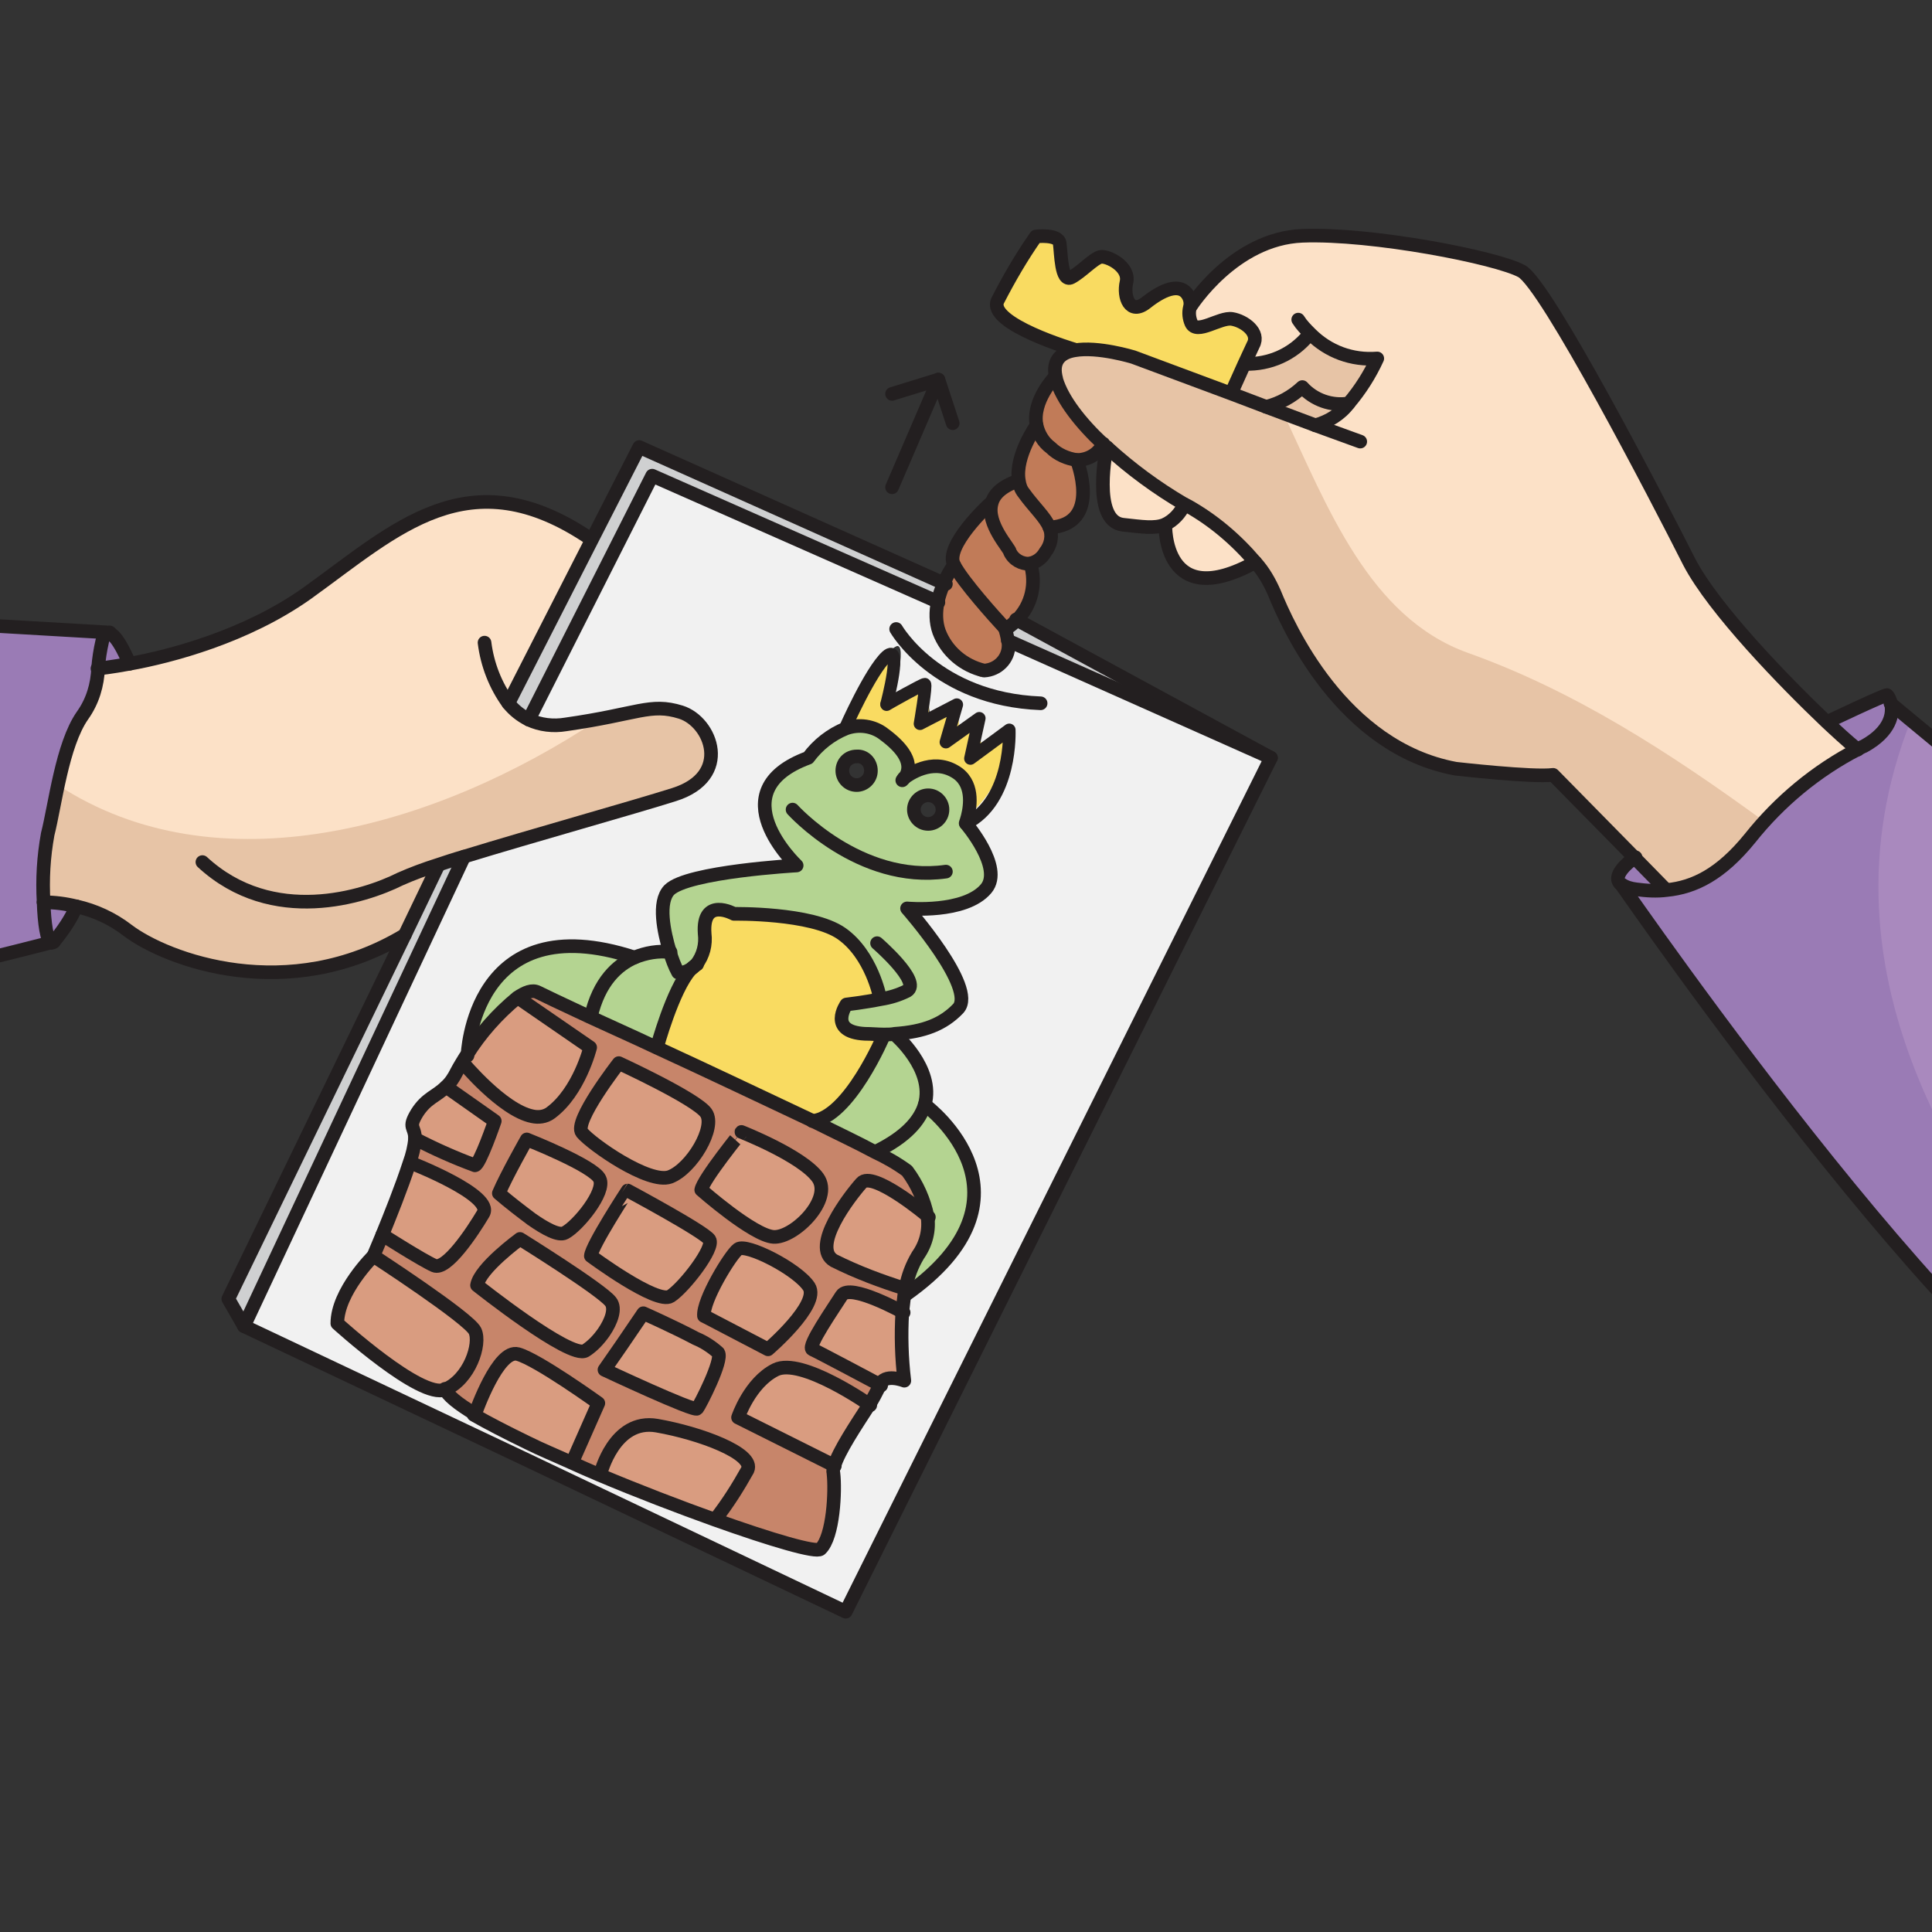 <?xml version="1.0" encoding="utf-8"?>
<!-- Generator: Adobe Illustrator 24.1.2, SVG Export Plug-In . SVG Version: 6.00 Build 0)  -->
<svg version="1.1" id="Layer_1" xmlns="http://www.w3.org/2000/svg" xmlns:xlink="http://www.w3.org/1999/xlink" x="0px" y="0px"
	 viewBox="0 0 283.5 283.5" style="enable-background:new 0 0 283.5 283.5;" xml:space="preserve">
<rect x="0" y="0" width="283.5" height="283.5" fill="#333333" stroke="none"/>
<style type="text/css">
	.st0{fill:#9A7BB5;}
	.st1{fill:#FCE1C7;}
	.st2{fill:#A989BE;}
	.st3{fill:#D99C80;}
	.st4{fill:#C7856A;}
	.st5{fill:#F9DB61;}
	.st6{fill:#C17B58;}
	.st7{fill:#B4D491;}
	.st8{fill:#CFD0D1;}
	.st9{fill:#F1F1F1;}
	.st10{fill:#E7C4A6;}
	.st11{fill:none;stroke:#231F20;stroke-width:2;stroke-linecap:round;stroke-linejoin:round;}
	.st12{fill:none;stroke:#231F20;stroke-width:1.844;stroke-linecap:round;stroke-linejoin:round;}
</style>
<g>
	<g>
		<path class="st0" d="M15.9,92.9c1.3,0,3.1,4.5,3.1,4.5c-2.7,0.5-4.5,0.7-4.7,0.7c0.1-1.3,0.3-2.6,0.6-3.9
			C15.2,93.2,15.5,92.9,15.9,92.9z"/>
		<path class="st0" d="M7.9,138.2c0,0-0.1,0-0.4,0.1c-0.6-0.2-1-2.8-1.1-5.9c1.6,0,3.2,0.2,4.8,0.6C10.4,134.9,9.3,136.6,7.9,138.2z
			"/>
		<path class="st1" d="M6.4,132.4c-0.2-3.3,0-6.7,0.6-10c1.1-4.3,2.1-13,5.1-17.4c1.4-2,2.2-4.5,2.3-7c0.2,0,1.9-0.2,4.7-0.7
			c6.1-1.1,17.1-4,26-10.3c13.1-9.4,23.8-20.2,41.7-8l0.1,0.1l-12.3,24.1c0.8,1,1.8,1.8,3,2.4c1.7,0.8,3.6,1,5.4,0.7
			c10.6-1.5,12.4-3.2,16.9-1.8c4.5,1.4,7.6,9.4-1,12.1c-6,1.9-20.7,6-30.8,9.1c-1.4,0.4-2.6,0.8-3.8,1.2l-5,10.2
			c-17,10.3-34.8,3.7-40.7-0.7c-2.2-1.7-4.8-2.9-7.5-3.5C9.6,132.6,8,132.4,6.4,132.4L6.4,132.4z"/>
		<path class="st2" d="M12.1,105c-3,4.3-4,13.1-5.1,17.4c-0.6,3.3-0.8,6.6-0.6,10h0c0.1,3.1,0.5,5.7,1.1,5.9
			C2,139.7-63.6,156.4-70,155.2V87h0.6c1.2,1,80.1,5.5,85.2,5.8v0.1c-0.4,0-0.7,0.3-0.9,1.2c-0.3,1.3-0.5,2.6-0.6,3.9
			C14.3,100.6,13.5,103,12.1,105z"/>
		<path class="st0" d="M239.9,125.9l4.6,4.7c-1.5,0.1-3,0.1-4.5-0.1c-0.7,0-1.4-0.3-2.1-0.7l0,0
			C236.4,128.6,239.2,126.4,239.9,125.9z"/>
		<path class="st0" d="M276.7,101.9c0.3,0.4,0.6,0.8,0.6,1.3c0.3,1.5,0,4-4,6.2c-0.3,0.1-0.5,0.3-0.8,0.4c-1.6-1.3-3.1-2.6-4.6-4.1
			l0.1-0.1C268,105.8,276.5,101.8,276.7,101.9z"/>
		<path class="st3" d="M113.8,201c3.8-1.9,13.9,5.2,13.9,5.2c-1.8,2.8-4.5,6.8-5.1,9l-14.2-7.1C108.3,208.1,110,203,113.8,201z"/>
		<path class="st3" d="M132.9,202.6c0,0-3-1.2-3.6,0.7c0,0-9.2-5-10.1-5.3c-0.9-0.4,3.1-5.9,4.3-7.9s9.1,2.5,9.1,2.5
			C132.4,195.9,132.5,199.3,132.9,202.6z"/>
		<path class="st3" d="M136.3,178.6c0.3,2-0.2,4-1.4,5.7c-0.9,1.5-1.5,3.1-1.8,4.8l-0.2,0c-3.6-1.1-7.1-2.5-10.4-4.1
			c-3.5-2,2.3-9.5,4-11.4C128,171.7,135.8,178.2,136.3,178.6z"/>
		<path class="st3" d="M120,172.8c2.3,3.2-3.6,9-6.5,8.7s-10.6-6.9-10.6-6.9c0.3-1.6,6-8.5,6-8.5S117.7,169.6,120,172.8z"/>
		<path class="st3" d="M118.7,188.8c1.7,2.6-6,9.2-6,9.2l-8.9-4.7l-0.4-0.2c-0.2-2.3,3.9-9,5-9.8S117,186.2,118.7,188.8z"/>
		<path class="st3" d="M105.5,198.4c0.6,1.1-2.7,7.8-3.1,8.2c-0.4,0.5-13.6-5.7-13.6-5.7l2.5-3.6l3.3-4.7c0,0,4.5,2,7.7,3.7
			C103.4,196.8,104.5,197.5,105.5,198.4z"/>
		<path class="st3" d="M96.4,209.2c6.3,1.1,14.4,4.1,13.3,6.5c-1.4,2.5-2.9,4.9-4.7,7.2c-5.3-1.9-11.3-4.2-17-6.6
			C88.1,216.3,90.1,208.1,96.4,209.2z"/>
		<path class="st3" d="M87.8,206l-3.8,8.6c-2.2-1-4.4-1.9-6.4-2.9c-3.1-1.5-5.8-2.9-7.9-4.1v0c0.2-0.4,3.4-9.6,6.3-8.8
			C78.9,199.5,87.8,206,87.8,206z"/>
		<path class="st3" d="M104.1,181.8c0.9,1.1-3.6,6.9-5.7,8.3c-2.1,1.3-11.7-5.9-11.7-5.9c0.2-1.4,5.4-9.6,5.4-9.6
			S103.2,180.7,104.1,181.8z"/>
		<path class="st3" d="M103.7,163.2c1.5,2.2-2.2,8.3-5.3,9.4c-3.2,1.2-11.6-4.8-12.9-6.5s5.4-10.2,5.4-10.2S102.2,161.1,103.7,163.2
			z"/>
		<path class="st3" d="M76,146.4l10.6,7.3c0,0-1.6,6.4-5.8,9.6c-0.8,0.6-1.8,0.7-2.7,0.5c-4.4-0.9-10.2-7.9-10.2-7.9
			c0.2-0.3,0.4-0.7,0.7-1.1C70.6,151.7,73.1,148.8,76,146.4z"/>
		<path class="st3" d="M65.5,159.5l7.1,5c0,0-2.2,6.4-2.9,6.5c-3-1.1-5.9-2.4-8.8-3.9c0-1.9-1.1-1.5,0.3-3.8
			C62.7,161.1,64,160.9,65.5,159.5z"/>
		<path class="st3" d="M88.1,173c0.9,1.9-3.2,6.9-5.1,7.9c-0.9,0.5-2.9-0.7-4.9-2c-1.7-1.2-3.3-2.4-4.8-3.8c1.1-2.6,4.1-7.9,4.1-7.9
			S87.2,171.1,88.1,173z"/>
		<path class="st3" d="M89.5,191c0.8,1.1,0.1,2.9-1,4.5c-0.7,1.1-1.6,2-2.7,2.7c-2.1,1.4-15.9-9.6-15.9-9.6c0.4-2.6,6.3-6.8,6.3-6.8
			S88.2,189.2,89.5,191z"/>
		<path class="st3" d="M60.2,170.6c0,0,12.4,4.8,10.7,7.5c-1.6,2.7-5.4,8.4-7.2,7.6s-7.6-4.5-7.6-4.5
			C57.3,178.5,58.9,174.3,60.2,170.6z"/>
		<path class="st3" d="M69.8,195.3c0.9,1.8-0.8,7.1-4.4,8.6c-3.6,1.5-15.8-9.7-15.8-9.7c0-4.7,5.3-9.9,5.3-9.9
			S68.8,193.4,69.8,195.3z"/>
		<path class="st4" d="M103.8,193.3l8.9,4.7l1.1,3c-3.8,1.9-5.5,7-5.5,7l14.2,7.1c-0.1,0.3-0.2,0.6-0.1,1c0.3,2.5,0,9.3-1.9,11.1
			c-0.6,0.6-7.1-1.3-15.5-4.3c1.7-2.3,3.3-4.6,4.7-7.2c1.1-2.4-7-5.4-13.3-6.5c-6.3-1.1-8.3,7.1-8.3,7.1c-1.4-0.6-2.8-1.2-4.1-1.8
			l3.8-8.6c0,0-8.9-6.4-11.8-7.2c-2.9-0.8-6.1,8.4-6.3,8.8c-2.5-1.5-4.1-2.8-4.4-3.7c3.6-1.5,5.3-6.7,4.4-8.6
			c-0.9-1.8-14.9-11-14.9-11s0.5-1.2,1.3-3.1c0,0,5.7,3.7,7.6,4.5s5.6-4.9,7.2-7.6s-10.7-7.5-10.7-7.5c0.4-1.1,0.7-2.3,0.8-3.5
			c2.8,1.4,5.8,2.7,8.8,3.9c0.7,0,2.9-6.5,2.9-6.5l-7.1-5c0.7-0.6,1.2-1.4,1.6-2.2c0.2-0.4,0.5-0.9,0.8-1.4c0,0,5.8,7,10.2,7.9
			l-0.9,3.4c0,0-3,5.3-4.1,7.9c1.5,1.3,3.2,2.6,4.8,3.8l-1.8,3c0,0-5.9,4.3-6.3,6.8c0,0,13.7,10.9,15.9,9.6c1.1-0.7,2-1.7,2.7-2.7
			l2.6,1.8l-2.5,3.6c0,0,13.2,6.2,13.6,5.7c0.4-0.5,3.8-7.1,3.1-8.2c-1-0.9-2.1-1.6-3.3-2.1L103.8,193.3z"/>
		<path class="st4" d="M98.4,172.7c3.2-1.2,6.8-7.3,5.3-9.4S90.8,156,90.8,156s-6.7,8.6-5.4,10.2C86.8,167.9,95.2,173.8,98.4,172.7z
			 M98.4,190.1c2.1-1.3,6.5-7.1,5.7-8.3s-12-7.2-12-7.2s-5.2,8.2-5.4,9.6C86.7,184.3,96.4,191.5,98.4,190.1z M113.5,181.5
			c3,0.2,8.8-5.5,6.5-8.7c-2.3-3.2-11.2-6.7-11.2-6.7s-5.7,6.9-6,8.5C102.9,174.6,110.5,181.3,113.5,181.5L113.5,181.5z
			 M132.6,192.6c0,0-7.9-4.4-9.1-2.5c-1.2,1.9-5.1,7.5-4.3,7.9c0.9,0.4,10.1,5.3,10.1,5.3c-0.5,1-1,2-1.6,2.9c0,0-10.1-7.1-13.9-5.2
			l-1.1-3c0,0,7.7-6.6,6-9.2c-1.7-2.6-9.2-6.4-10.4-5.5s-5.2,7.5-5,9.8l0.4,0.2l-1.6,3c-3.2-1.7-7.7-3.7-7.7-3.7l-3.3,4.7l-2.6-1.8
			c1.1-1.6,1.8-3.5,1-4.5c-1.4-1.8-13.3-9.1-13.3-9.1l1.8-3c2,1.4,4,2.5,4.9,2c1.9-1,6-6,5.1-7.9c-0.9-1.9-10.8-5.8-10.8-5.8
			l0.9-3.4c0.9,0.2,1.9,0.1,2.7-0.5c4.2-3.1,5.8-9.6,5.8-9.6L76,146.4c1.2-0.8,2.2-1.2,3-0.8c0.6,0.3,3.5,1.7,7.6,3.6
			c2.8,1.3,6.2,2.8,9.8,4.5c7.4,3.4,15.8,7.4,22.8,10.7c3.6,1.8,6.8,3.3,9.2,4.6c1.7,0.8,3.3,1.7,4.8,2.8c1.5,2,2.5,4.3,3,6.7
			c-0.4-0.4-8.2-6.9-9.9-5c-1.7,1.9-7.5,9.4-4,11.4c3.4,1.7,6.9,3,10.4,4.1l0.2,0c-0.1,0.3-0.1,0.6-0.2,1
			C132.7,190.9,132.6,191.8,132.6,192.6L132.6,192.6z"/>
		<path class="st5" d="M166.3,52.4c0,0-5.2-1.6-8.6-1l0-0.1c0,0-12.9-3.8-11.3-7.2c1.7-3.3,3.5-6.4,5.6-9.4c0,0,3.3-0.4,3.5,1
			c0.2,1.4,0.2,5.8,1.7,5s3.3-2.8,4.3-3s4.3,1.4,3.8,3.7c-0.5,2.2,0.5,4.9,2.9,3c2.4-1.9,4.7-2.8,5.9-1.4c0.5,0.6,0.7,1.4,0.5,2.1
			c-0.2,0.8-0.1,1.6,0.2,2.3c0.8,1.8,4.2-0.9,6-0.6c1.8,0.3,4.1,2,3.1,3.8l-1.3,2.8l-1.8,4l-0.2,0.4L166.3,52.4z"/>
		<path class="st6" d="M155.1,55.7c0.9,3,3.6,6.4,6.8,9.4c-0.7,1.5-2.3,2.4-3.9,2.4c-1.4-0.2-2.7-0.8-3.8-1.8c-1-0.8-1.8-2-2.1-3.3
			c-0.7-3.6,2.7-7.1,2.7-7.1l0.1,0C155,55.4,155,55.6,155.1,55.7z"/>
		<path class="st6" d="M158,67.5c0,0,3.8,9.5-4,9.9c-0.6-1.6-2.3-3-3.8-5.1c-0.4-0.5-0.6-1.2-0.7-1.8c-0.6-3.5,2.6-8.1,2.6-8.1
			c0.3,1.3,1,2.5,2.1,3.3C155.2,66.6,156.6,67.3,158,67.5z"/>
		<path class="st6" d="M150.2,72.2c1.5,2.1,3.2,3.6,3.8,5.1c0.5,1.2,0.2,2.6-0.6,3.6c-0.5,0.9-1.3,1.5-2.3,1.7
			c-1.2,0.1-2.4-0.6-2.9-1.7c0-0.5-3.5-4.1-2.7-7.1c0.3-1.3,1.4-2.5,4-3.4h0C149.6,71.1,149.8,71.7,150.2,72.2z"/>
		<path class="st6" d="M149.1,90.9c-0.5,0.5-1,1-1.6,1.3c0,0-0.1-0.1-0.3-0.3c-1.2-1.3-6-6.6-7.3-9.1c-1.4-2.7,5-8.8,5.4-9.1l0.1,0
			c-0.8,3.1,2.7,6.6,2.7,7.1c0.5,1.1,1.6,1.8,2.9,1.7C152,85.5,151.3,88.8,149.1,90.9z"/>
		<path class="st6" d="M147.3,92c0.3,0.6,0.5,1.3,0.5,2c0.5,4.3-3.8,5.5-3.8,5.5c-2.9-1.4-5.1-3.8-6.2-6.7c-0.5-1.4-0.5-3-0.2-4.4
			c0.2-0.9,0.5-1.9,0.9-2.7c0.4-0.9,0.9-1.8,1.5-2.7C141.2,85.4,146.1,90.7,147.3,92z"/>
		<path class="st7" d="M132.9,190c0-0.3,0.1-0.6,0.2-1c0.3-1.7,0.9-3.4,1.8-4.8c1.2-1.7,1.7-3.7,1.4-5.7c-0.5-2.4-1.5-4.7-3-6.7
			c-1.5-1.1-3.1-2.1-4.8-2.8c4.5-2.1,6.6-4.5,7.2-6.9C136.4,162.7,153.3,175.6,132.9,190z"/>
		<path class="st8" d="M147.6,92.3c0.6-0.4,1.1-0.8,1.6-1.3l37.4,20.3L147.9,94l-0.1,0c-0.1-0.7-0.3-1.4-0.5-2
			C147.5,92.2,147.6,92.3,147.6,92.3z"/>
		<path class="st8" d="M95.7,69.8l-18.1,35.8v0c-1.1-0.6-2.2-1.4-3-2.4l12.3-24.1l6.9-13.4l44.7,19.9c-0.4,0.9-0.7,1.8-0.9,2.7
			L95.7,69.8z"/>
		<path class="st8" d="M59.4,137.2l5-10.2c1.2-0.4,2.4-0.8,3.8-1.2l-32.3,68.8l-2.3-4L59.4,137.2z"/>
		<path class="st7" d="M93.1,140.5c-2.5,1.1-5.2,3.5-6.4,8.7c-4.1-1.9-7-3.2-7.6-3.6c-0.8-0.4-1.8,0-3,0.8c-2.9,2.4-5.4,5.2-7.4,8.4
			C68.6,154.9,69.3,132.7,93.1,140.5z"/>
		<path class="st9" d="M77.6,105.6l18.1-35.8l41.9,18.5c-0.3,1.5-0.3,3,0.2,4.4c1.2,2.9,3.4,5.4,6.2,6.7l-1.4,3.1l-6,3
			c0,0,1.2-6,0.8-6.1c-0.4-0.1-6,2.9-6.3,3.1c0.1-0.5,2.6-9.5,0-7.4c-2.7,2.2-6.8,11.7-6.8,11.7c-2.2,0.9-4.1,2.4-5.5,4.3
			c-13.3,4.9-1.7,15.8-1.7,15.8s-16,0.9-18.7,3.6c-1.7,1.8-0.8,6.1,0.1,9.1c-1.8-0.2-3.6,0.1-5.3,0.8c-23.8-7.8-24.5,14.4-24.5,14.4
			c-0.2,0.4-0.5,0.7-0.7,1.1c-0.3,0.5-0.6,1-0.8,1.4c-0.4,0.8-1,1.6-1.6,2.2c-1.4,1.4-2.8,1.6-4.2,3.8c-1.4,2.2-0.3,1.8-0.3,3.8
			c-0.1,1.2-0.3,2.4-0.8,3.5c-1.2,3.7-2.9,7.9-4,10.6c-0.8,1.9-1.3,3.1-1.3,3.1s-5.3,5.2-5.3,9.9c0,0,12.3,11.2,15.8,9.7
			c0.3,0.9,1.9,2.2,4.4,3.7v0c2.1,1.2,4.8,2.7,7.9,4.1l-1.1,2.3l-40.7-19.4l32.3-68.8c10.1-3.2,24.7-7.3,30.8-9.1
			c8.6-2.7,5.5-10.7,1-12.1c-4.5-1.4-6.3,0.4-16.9,1.8C81.2,106.6,79.3,106.4,77.6,105.6L77.6,105.6z"/>
		<path class="st9" d="M124.1,236.5l-47.5-22.6l1.1-2.3c2,1,4.1,1.9,6.4,2.9c1.3,0.6,2.7,1.2,4.1,1.8c5.7,2.4,11.7,4.7,17,6.6
			c8.3,3,14.8,4.9,15.5,4.3c1.9-1.8,2.2-8.6,1.9-11.1c0-0.3,0-0.7,0.1-1c0.6-2.2,3.3-6.1,5.1-9c0.6-0.9,1.2-1.9,1.6-2.9
			c0.6-2,3.6-0.7,3.6-0.7c-0.4-3.3-0.5-6.6-0.3-10c0.1-0.9,0.2-1.7,0.3-2.6c20.4-14.4,3.5-27.4,2.8-27.9c1.5-5.4-4.4-10.3-4.4-10.3
			c4.3-0.3,7.1-1.4,9.3-3.7c2.8-3-7.5-14.7-7.5-14.7s7.5-0.4,11.6-2.9s-3-9.6-3-9.6c0.1-0.3,0.2-0.6,0.3-1
			c7.7-3.5,9.2-13.5,9.2-13.5l-6.4,4.4l1.5-6.2l-5.5,3.6l1.8-5.8l1.4-3.1c0,0,4.4-1.2,3.8-5.5l0.1,0l38.6,17.2L124.1,236.5z"/>
		<path class="st5" d="M130.6,104.3c0.3-0.2,5.5-2.9,5.9-2.8c0.4,0.1-0.7,5.5-0.7,5.5l5.6-2.7l-1.7,5.2l5.2-3.3l-1.4,5.6l6-4
			c0,0-1.4,9-8.6,12.2c0.4-1.5,0.9-4.5-1.8-6c-3.2-1.8-6.3,0.4-7,0.9c0.5-0.5,2.1-2.6-2.5-6c-1.5-1.2-3.5-1.5-5.3-0.8
			c0,0,3.8-8.5,6.4-10.5C133,95.7,130.7,103.9,130.6,104.3z"/>
		<path class="st5" d="M129.7,151.9c0,0-5.1,12.1-10.5,12.6c-7-3.3-15.4-7.3-22.8-10.7c0,0,2.3-8.5,4.9-11.4c0.4-0.2,0.7-0.5,1-0.8
			c1-1.3,1.4-2.9,1.2-4.5c-0.4-5.5,4.3-2.9,4.3-2.9s11.4-0.2,15.8,2.9c4.4,3.1,5.6,9.3,5.6,9.3l0.1,0.4c-2.5,0.5-5.1,0.8-5.1,0.8
			s-2.8,4,2.7,4.3C127.9,151.9,128.8,151.9,129.7,151.9z"/>
		<path class="st7" d="M93.1,140.5c1.7-0.7,3.5-1,5.3-0.8c0.3,1,0.7,2.1,1.2,3c0.6,0.1,1.2-0.1,1.7-0.4c-2.6,2.9-4.9,11.4-4.9,11.4
			c-3.6-1.7-7-3.2-9.8-4.5C87.8,144,90.6,141.6,93.1,140.5z"/>
		<path class="st7" d="M131.3,151.8c0,0,5.9,5,4.4,10.3c-0.7,2.3-2.7,4.7-7.2,6.9c-2.4-1.2-5.6-2.8-9.2-4.6
			c5.3-0.5,10.5-12.6,10.5-12.6C130.3,151.9,130.8,151.9,131.3,151.8z"/>
		<path class="st7" d="M138.3,118.8c0-1.2-1-2.1-2.1-2.1c-1.2,0-2.1,1-2.1,2.1c0,1.2,1,2.1,2.1,2.1C137.4,121,138.3,120,138.3,118.8
			C138.3,118.8,138.3,118.8,138.3,118.8z M132.6,114.4c0.7-0.6,4.1-3,7.5-1c2.8,1.7,2.4,5,1.9,6.6c-0.1,0.3-0.2,0.6-0.3,1
			c0,0,7,7.2,3,9.6s-11.6,2.9-11.6,2.9s10.4,11.7,7.5,14.7c-2.2,2.3-5,3.4-9.3,3.7c-0.5,0-1,0-1.6,0.1c-0.9,0-1.8,0-2.8-0.1
			c-5.5-0.3-2.7-4.3-2.7-4.3s2.6-0.3,5.1-0.8l-0.1-0.4c0,0-1.2-6.2-5.6-9.3c-4.4-3.1-15.8-2.9-15.8-2.9s-4.6-2.5-4.3,2.9
			c0.2,1.6-0.2,3.2-1.2,4.5c-0.4,0.2-0.7,0.5-1,0.8c-0.5,0.3-1.1,0.5-1.7,0.4c-0.5-0.9-1-2-1.2-3c-1-3-1.8-7.3-0.1-9.1
			c2.7-2.7,18.7-3.6,18.7-3.6s-11.6-10.9,1.7-15.8c1.4-1.9,3.4-3.4,5.5-4.3c1.9-0.7,4.1-0.4,5.7,0.9
			C134.9,111.5,133.1,113.8,132.6,114.4L132.6,114.4z M127.9,113.1c0-1.2-1-2.1-2.1-2.1c-1.2,0-2.1,1-2.1,2.1c0,1.2,0.9,2.1,2.1,2.1
			C126.9,115.2,127.8,114.2,127.9,113.1L127.9,113.1z"/>
		<path class="st1" d="M191.1,56.8c1.7,1.9,4.3,2.8,6.8,2.4c-1.2,1.6-3,2.7-4.9,3.2l-7.2-2.7C187.8,59.2,189.7,58.2,191.1,56.8z"/>
		<path class="st1" d="M192.3,49c2.6,2.6,6.1,3.9,9.8,3.6c-1.1,2.4-2.5,4.6-4.2,6.6c-2.5,0.4-5.1-0.5-6.8-2.4
			c-1.5,1.4-3.3,2.4-5.3,2.9l-5-1.9l0.2-0.4l1.8-4c3.6,0.1,7-1.4,9.3-4.2L192.3,49z"/>
		<path class="st1" d="M174.4,74.3c3.7,2.1,7,4.9,9.8,8.2C170.5,90,171,77,171,77c1.3-0.6,2.3-1.7,2.9-3
			C174,74.1,174.3,74.2,174.4,74.3z"/>
		<path class="st1" d="M173.8,74c-0.6,1.3-1.6,2.4-2.9,3c-1.5,0.6-3.3,0.4-6.1,0c-4.8-0.6-2.4-11.4-2.4-11.4
			C165.9,68.8,169.8,71.6,173.8,74z"/>
		<path class="st1" d="M192.3,49l-0.3,0.2c-2.3,2.8-5.7,4.3-9.3,4.2l1.3-2.8c0.9-1.8-1.3-3.5-3.1-3.8c-1.8-0.3-5.2,2.4-6,0.6
			c-0.3-0.7-0.3-1.5-0.2-2.3c0,0,6.3-10,16.4-10.4c10.2-0.4,28.6,3.2,32.2,5.2c3.6,2,19.7,33,24.6,42.7c3.6,6.9,14,17.6,20.1,23.4
			c1.5,1.4,3,2.8,4.6,4.1c-6.2,3.2-11.6,7.6-15.9,13.1c-4.3,5.3-8.2,7.2-12.2,7.6l-4.6-4.7L228,113.7c-2.9,0.4-14.3-0.9-14.3-0.9
			C196.9,109.7,189,92,187,87c-0.7-1.6-1.7-3.1-2.8-4.5c-2.7-3.3-6-6.1-9.8-8.2c-0.2-0.1-0.4-0.2-0.6-0.3c-4.1-2.4-7.9-5.2-11.4-8.4
			c-0.2-0.2-0.4-0.3-0.6-0.5c-3.2-3-6-6.4-6.8-9.4c0-0.2-0.1-0.3-0.1-0.5c-0.5-2.4,0.8-3.5,2.8-3.8c3.4-0.6,8.6,1,8.6,1l14.5,5.4
			l5,1.9l7.2,2.7c1.9-0.5,3.6-1.6,4.9-3.2c1.7-2,3.1-4.2,4.2-6.6C198.5,52.9,194.9,51.5,192.3,49z"/>
		<path class="st2" d="M277.4,103.2l36.6,30.3V213c-21.2-3.5-75.2-82-76-83.2c0.6,0.4,1.3,0.6,2.1,0.7c1.5,0.2,3,0.3,4.5,0.1
			c4-0.4,7.9-2.3,12.2-7.6c4.3-5.4,9.7-9.9,15.9-13.1c0.2-0.1,0.5-0.3,0.8-0.4C277.3,107.2,277.7,104.7,277.4,103.2L277.4,103.2z"/>
	</g>
	<path class="st0" d="M15.8,92.9c1.3,0,3.1,4.5,3.1,4.5c-2.7,0.5-4.5,0.7-4.7,0.7c0.1-1.3,0.3-2.6,0.6-3.9
		C15.2,93.2,15.5,92.9,15.8,92.9z"/>
	<path class="st0" d="M7.9,138.2c0,0-0.1,0-0.4,0.1c-0.6-0.2-1-2.8-1.1-5.9c1.6,0,3.2,0.2,4.8,0.6C10.3,134.9,9.2,136.6,7.9,138.2z"
		/>
	<path class="st10" d="M99.9,104.5c-3.7-1.1-5.6-0.2-12.1,1.1c-24.1,16-55.9,24.9-79.3,9.6c-0.6,2.8-1.1,5.4-1.5,7.3
		c-0.6,3.3-0.8,6.6-0.6,10h0c1.6,0,3.2,0.2,4.8,0.6c2.7,0.6,5.3,1.8,7.5,3.5c5.8,4.4,23.6,11,40.7,0.7l5-10.2
		c1.2-0.4,2.4-0.8,3.8-1.2c10.1-3.2,24.7-7.3,30.8-9.1C107.5,113.9,104.4,105.9,99.9,104.5z"/>
	<path class="st0" d="M-2.9,91.7C-9.8,121-41.3,136.8-70,141.9v13.3c6.4,1.2,71.9-15.5,77.5-16.9c-0.6-0.2-1-2.8-1.1-5.9h0
		c-0.2-3.3,0-6.7,0.6-10c1.1-4.3,2.1-13,5.1-17.4c1.4-2,2.2-4.5,2.3-7c0.1-1.3,0.3-2.6,0.6-3.9c0.2-0.9,0.6-1.2,0.9-1.2v-0.1
		C14.4,92.7,7,92.3-2.9,91.7z"/>
	<path class="st0" d="M239.8,125.9l4.6,4.7c-1.5,0.1-3,0.1-4.5-0.1c-0.7,0-1.4-0.3-2.1-0.7l0,0C236.4,128.6,239.1,126.4,239.8,125.9
		z"/>
	<path class="st0" d="M276.7,101.9c0.3,0.4,0.6,0.8,0.6,1.3c0.3,1.5,0,4-4,6.2c-0.3,0.1-0.5,0.3-0.8,0.4c-1.6-1.3-3.1-2.6-4.6-4.1
		l0.1-0.1C268,105.8,276.4,101.8,276.7,101.9z"/>
	<path class="st3" d="M113.8,201c3.8-1.9,13.9,5.2,13.9,5.2c-1.8,2.8-4.5,6.8-5.1,9l-14.2-7.1C108.3,208.1,110,203,113.8,201z"/>
	<path class="st3" d="M132.8,202.6c0,0-3-1.2-3.6,0.7c0,0-9.2-5-10.1-5.3c-0.9-0.4,3.1-5.9,4.3-7.9s9.1,2.5,9.1,2.5
		C132.3,195.9,132.4,199.3,132.8,202.6z"/>
	<path class="st3" d="M136.2,178.6c0.3,2-0.2,4-1.4,5.7c-0.9,1.5-1.5,3.1-1.8,4.8l-0.2,0c-3.6-1.1-7.1-2.5-10.4-4.1
		c-3.5-2,2.3-9.5,4-11.4C128,171.7,135.8,178.2,136.2,178.6z"/>
	<path class="st3" d="M120,172.8c2.3,3.2-3.6,9-6.5,8.7c-3-0.2-10.6-6.9-10.6-6.9c0.3-1.6,6-8.5,6-8.5S117.7,169.6,120,172.8z"/>
	<path class="st3" d="M118.7,188.8c1.7,2.6-6,9.2-6,9.2l-8.9-4.7l-0.4-0.2c-0.2-2.3,3.9-9,5-9.8C109.4,182.4,117,186.2,118.7,188.8z
		"/>
	<path class="st3" d="M105.4,198.4c0.6,1.1-2.7,7.8-3.1,8.2c-0.4,0.5-13.6-5.7-13.6-5.7l2.5-3.6l3.3-4.7c0,0,4.5,2,7.7,3.7
		C103.3,196.8,104.4,197.5,105.4,198.4z"/>
	<path class="st3" d="M96.4,209.2c6.3,1.1,14.4,4.1,13.3,6.5c-1.4,2.5-2.9,4.9-4.7,7.2c-5.3-1.9-11.3-4.2-17-6.6
		C88.1,216.3,90.1,208.1,96.4,209.2z"/>
	<path class="st3" d="M87.8,206l-3.8,8.6c-2.2-1-4.4-1.9-6.4-2.9c-3.1-1.5-5.8-2.9-7.9-4.1v0c0.2-0.4,3.4-9.6,6.3-8.8
		C78.9,199.5,87.8,206,87.8,206z"/>
	<path class="st3" d="M104.1,181.8c0.9,1.1-3.6,6.9-5.7,8.3c-2.1,1.3-11.7-5.9-11.7-5.9c0.2-1.4,5.4-9.6,5.4-9.6
		S103.2,180.7,104.1,181.8z"/>
	<path class="st3" d="M103.7,163.2c1.5,2.2-2.2,8.3-5.3,9.4s-11.6-4.8-12.9-6.5s5.4-10.2,5.4-10.2S102.2,161.1,103.7,163.2z"/>
	<path class="st3" d="M76,146.4l10.6,7.3c0,0-1.6,6.4-5.8,9.6c-0.8,0.6-1.8,0.7-2.7,0.5c-4.4-0.9-10.2-7.9-10.2-7.9
		c0.2-0.3,0.4-0.7,0.7-1.1C70.6,151.7,73.1,148.8,76,146.4z"/>
	<path class="st3" d="M65.4,159.5l7.1,5c0,0-2.2,6.4-2.9,6.5c-3-1.1-5.9-2.4-8.8-3.9c0-1.9-1.1-1.5,0.3-3.8
		C62.6,161.1,64,160.9,65.4,159.5z"/>
	<path class="st3" d="M88,173c0.9,1.9-3.2,6.9-5.1,7.9c-0.9,0.5-2.9-0.7-4.9-2c-1.7-1.2-3.3-2.4-4.8-3.8c1.1-2.6,4.1-7.9,4.1-7.9
		S87.2,171.1,88,173z"/>
	<path class="st3" d="M89.5,191c0.8,1.1,0.1,2.9-1,4.5c-0.7,1.1-1.6,2-2.7,2.7c-2.1,1.4-15.9-9.6-15.9-9.6c0.4-2.6,6.3-6.8,6.3-6.8
		S88.1,189.2,89.5,191z"/>
	<path class="st3" d="M60.1,170.6c0,0,12.4,4.8,10.7,7.5s-5.4,8.4-7.2,7.6c-1.8-0.8-7.6-4.5-7.6-4.5
		C57.2,178.5,58.9,174.3,60.1,170.6z"/>
	<path class="st3" d="M69.7,195.3c0.9,1.8-0.8,7.1-4.4,8.6c-3.6,1.5-15.8-9.7-15.8-9.7c0-4.7,5.3-9.9,5.3-9.9S68.8,193.4,69.7,195.3
		z"/>
	<path class="st4" d="M103.7,193.3l8.9,4.7l1.1,3c-3.8,1.9-5.5,7-5.5,7l14.2,7.1c-0.1,0.3-0.2,0.6-0.1,1c0.3,2.5,0,9.3-1.9,11.1
		c-0.6,0.6-7.1-1.3-15.5-4.3c1.7-2.3,3.3-4.6,4.7-7.2c1.1-2.4-7-5.4-13.3-6.5c-6.3-1.1-8.3,7.1-8.3,7.1c-1.4-0.6-2.8-1.2-4.1-1.8
		l3.8-8.6c0,0-8.9-6.4-11.8-7.2c-2.9-0.8-6.1,8.4-6.3,8.8c-2.5-1.5-4.1-2.8-4.4-3.7c3.6-1.5,5.3-6.7,4.4-8.6s-14.9-11-14.9-11
		s0.5-1.2,1.3-3.1c0,0,5.7,3.7,7.6,4.5c1.9,0.8,5.6-4.9,7.2-7.6c1.6-2.7-10.7-7.5-10.7-7.5c0.4-1.1,0.7-2.3,0.8-3.5
		c2.8,1.4,5.8,2.7,8.8,3.9c0.7,0,2.9-6.5,2.9-6.5l-7.1-5c0.7-0.6,1.2-1.4,1.6-2.2c0.2-0.4,0.5-0.9,0.8-1.4c0,0,5.8,7,10.2,7.9
		l-0.9,3.4c0,0-3,5.3-4.1,7.9c1.5,1.3,3.2,2.6,4.8,3.8l-1.8,3c0,0-5.9,4.3-6.3,6.8c0,0,13.7,10.9,15.9,9.6c1.1-0.7,2-1.7,2.7-2.7
		l2.6,1.8l-2.5,3.6c0,0,13.2,6.2,13.6,5.7s3.8-7.1,3.1-8.2c-1-0.9-2.1-1.6-3.3-2.1L103.7,193.3z"/>
	<path class="st4" d="M98.4,172.7c3.2-1.2,6.8-7.3,5.3-9.4c-1.5-2.2-12.9-7.3-12.9-7.3s-6.7,8.6-5.4,10.2
		C86.8,167.9,95.2,173.8,98.4,172.7z M98.4,190.1c2.1-1.3,6.5-7.1,5.7-8.3c-0.9-1.1-12-7.2-12-7.2s-5.2,8.2-5.4,9.6
		C86.6,184.3,96.3,191.5,98.4,190.1z M113.4,181.5c3,0.2,8.8-5.5,6.5-8.7c-2.3-3.2-11.2-6.7-11.2-6.7s-5.7,6.9-6,8.5
		C102.8,174.6,110.5,181.3,113.4,181.5L113.4,181.5z M132.5,192.6c0,0-7.9-4.4-9.1-2.5c-1.2,1.9-5.1,7.5-4.3,7.9
		c0.9,0.4,10.1,5.3,10.1,5.3c-0.5,1-1,2-1.6,2.9c0,0-10.1-7.1-13.9-5.2l-1.1-3c0,0,7.7-6.6,6-9.2c-1.7-2.6-9.2-6.4-10.4-5.5
		c-1.1,0.8-5.2,7.5-5,9.8l0.4,0.2l-1.6,3c-3.2-1.7-7.7-3.7-7.7-3.7l-3.3,4.7l-2.6-1.8c1.1-1.6,1.8-3.5,1-4.5
		c-1.4-1.8-13.3-9.1-13.3-9.1l1.8-3c2,1.4,4,2.5,4.9,2c1.9-1,6-6,5.1-7.9c-0.9-1.9-10.8-5.8-10.8-5.8l0.9-3.4
		c0.9,0.2,1.9,0.1,2.7-0.5c4.2-3.1,5.8-9.6,5.8-9.6L76,146.4c1.2-0.8,2.2-1.2,3-0.8c0.6,0.3,3.5,1.7,7.6,3.6
		c2.8,1.3,6.2,2.8,9.8,4.5c7.4,3.4,15.8,7.4,22.8,10.7c3.6,1.8,6.8,3.3,9.2,4.6c1.7,0.8,3.3,1.7,4.8,2.8c1.5,2,2.5,4.3,3,6.7
		c-0.4-0.4-8.2-6.9-9.9-5c-1.7,1.9-7.5,9.4-4,11.4c3.4,1.7,6.9,3,10.4,4.1l0.2,0c-0.1,0.3-0.1,0.6-0.2,1
		C132.7,190.9,132.6,191.8,132.5,192.6L132.5,192.6z"/>
	<path class="st5" d="M166.2,52.4c0,0-5.2-1.6-8.6-1l0-0.1c0,0-12.9-3.8-11.3-7.2c1.7-3.3,3.5-6.4,5.6-9.4c0,0,3.3-0.4,3.5,1
		c0.2,1.4,0.2,5.8,1.7,5s3.3-2.8,4.3-3c1-0.1,4.3,1.4,3.8,3.7c-0.5,2.2,0.5,4.9,2.9,3c2.4-1.9,4.7-2.8,5.9-1.4
		c0.5,0.6,0.7,1.4,0.5,2.1c-0.2,0.8-0.1,1.6,0.2,2.3c0.8,1.8,4.2-0.9,6-0.6c1.8,0.3,4.1,2,3.1,3.8l-1.3,2.8l-1.8,4l-0.2,0.4
		L166.2,52.4z"/>
	<path class="st6" d="M155,55.7c0.9,3,3.6,6.4,6.8,9.4c-0.7,1.5-2.3,2.4-3.9,2.4c-1.4-0.2-2.7-0.8-3.8-1.8c-1-0.8-1.8-2-2.1-3.3
		c-0.7-3.6,2.7-7.1,2.7-7.1l0.1,0C154.9,55.4,155,55.6,155,55.7z"/>
	<path class="st6" d="M157.9,67.5c0,0,3.8,9.5-4,9.9c-0.6-1.6-2.3-3-3.8-5.1c-0.4-0.5-0.6-1.2-0.7-1.8c-0.6-3.5,2.6-8.1,2.6-8.1
		c0.3,1.3,1,2.5,2.1,3.3C155.2,66.6,156.5,67.3,157.9,67.5z"/>
	<path class="st6" d="M150.2,72.2c1.5,2.1,3.2,3.6,3.8,5.1c0.5,1.2,0.2,2.6-0.6,3.6c-0.5,0.9-1.3,1.5-2.3,1.7
		c-1.2,0.1-2.4-0.6-2.9-1.7c0-0.5-3.5-4.1-2.7-7.1c0.3-1.3,1.4-2.5,4-3.4h0C149.5,71.1,149.8,71.7,150.2,72.2z"/>
	<path class="st6" d="M149.1,90.9c-0.5,0.5-1,1-1.6,1.3c0,0-0.1-0.1-0.3-0.3c-1.2-1.3-6-6.6-7.3-9.1c-1.4-2.7,5-8.8,5.4-9.1l0.1,0
		c-0.8,3.1,2.7,6.6,2.7,7.1c0.5,1.1,1.6,1.8,2.9,1.7C152,85.5,151.3,88.8,149.1,90.9z"/>
	<path class="st6" d="M147.2,92c0.3,0.6,0.5,1.3,0.5,2c0.4,1.9-0.8,3.9-2.7,4.3c-0.2,0.1-0.5,0.1-0.7,0.1c-3-0.7-5.5-2.8-6.6-5.7
		c-0.5-1.4-0.5-3-0.2-4.4c0.2-0.9,0.5-1.9,0.9-2.7c0.4-0.9,0.9-1.8,1.5-2.7C141.2,85.4,146,90.7,147.2,92z"/>
	<path class="st7" d="M132.8,190c0-0.3,0.1-0.6,0.2-1c0.3-1.7,0.9-3.4,1.8-4.8c1.2-1.7,1.7-3.7,1.4-5.7c-0.5-2.4-1.5-4.7-3-6.7
		c-1.5-1.1-3.1-2.1-4.8-2.8c4.5-2.1,6.6-4.5,7.2-6.9C136.3,162.7,153.3,175.6,132.8,190z"/>
	<path class="st8" d="M147.5,92.3c0.6-0.4,1.1-0.8,1.6-1.3l37.4,20.3L147.8,94l-0.1,0c-0.1-0.7-0.3-1.4-0.5-2
		C147.4,92.2,147.5,92.3,147.5,92.3z"/>
	<path class="st8" d="M95.6,69.8l-18.1,35.8v0c-1.1-0.6-2.2-1.4-3-2.4l12.3-24.1l6.9-13.4l44.7,19.9c-0.4,0.9-0.7,1.8-0.9,2.7
		L95.6,69.8z"/>
	<path class="st8" d="M59.4,137.2l5-10.2c1.2-0.4,2.4-0.8,3.8-1.2l-32.3,68.8l-2.3-4L59.4,137.2z"/>
	<path class="st7" d="M93,140.5c-2.5,1.1-5.2,3.5-6.4,8.7c-4.1-1.9-7-3.2-7.6-3.6c-0.8-0.4-1.8,0-3,0.8c-2.9,2.4-5.4,5.2-7.4,8.4
		C68.6,154.9,69.3,132.7,93,140.5z"/>
	<path class="st9" d="M77.5,105.6l18.1-35.8l41.9,18.5c-0.3,1.5-0.3,3,0.2,4.4c1.2,2.9,3.4,5.4,6.2,6.7l-1.4,3.1l-6,3
		c0,0-0.4-5.1-0.8-5.1c-1.6,0.6-3.2,1.3-4.7,2.1c0.1-0.5,2.6-9.5,0-7.4c-2.7,2.2-6.8,11.7-6.8,11.7c-2.2,0.9-4.1,2.4-5.5,4.3
		c-13.3,4.9-1.7,15.8-1.7,15.8s-16,0.9-18.7,3.6c-1.7,1.8-0.8,6.1,0.1,9.1c-1.8-0.2-3.6,0.1-5.3,0.8c-23.8-7.8-24.5,14.4-24.5,14.4
		c-0.2,0.4-0.5,0.7-0.7,1.1c-0.3,0.5-0.6,1-0.8,1.4c-0.4,0.8-1,1.6-1.6,2.2c-1.4,1.4-2.8,1.6-4.2,3.8c-1.4,2.2-0.3,1.8-0.3,3.8
		c-0.1,1.2-0.3,2.4-0.8,3.5c-1.2,3.7-2.9,7.9-4,10.6c-0.8,1.9-1.3,3.1-1.3,3.1s-5.3,5.2-5.3,9.9c0,0,12.3,11.2,15.8,9.7
		c0.3,0.9,1.9,2.2,4.4,3.7v0c2.1,1.2,4.8,2.7,7.9,4.1l-1.1,2.3l-40.7-19.4l32.3-68.8c10.1-3.2,24.7-7.3,30.8-9.1
		c8.6-2.7,5.5-10.7,1-12.1c-4.5-1.4-6.3,0.4-16.9,1.8C81.1,106.6,79.2,106.4,77.5,105.6L77.5,105.6z"/>
	<path class="st9" d="M124,236.5l-47.5-22.6l1.1-2.3c2,1,4.1,1.9,6.4,2.9c1.3,0.6,2.7,1.2,4.1,1.8c5.7,2.4,11.7,4.7,17,6.6
		c8.3,3,14.8,4.9,15.5,4.3c1.9-1.8,2.2-8.6,1.9-11.1c0-0.3,0-0.7,0.1-1c0.6-2.2,3.3-6.1,5.1-9c0.6-0.9,1.2-1.9,1.6-2.9
		c0.6-2,3.6-0.7,3.6-0.7c-0.4-3.3-0.5-6.6-0.3-10c0.1-0.9,0.2-1.7,0.3-2.6c20.4-14.4,3.5-27.4,2.8-27.9c1.5-5.4-4.4-10.3-4.4-10.3
		c4.3-0.3,7.1-1.4,9.3-3.7c2.8-3-7.5-14.7-7.5-14.7s7.5-0.4,11.6-2.9c4.1-2.5-3-9.6-3-9.6c0.1-0.3,0.2-0.6,0.3-1
		c3.5-3.1,5.8-7.5,6.4-12.2l-3.5,3.1l-1.4-2.7l-2.7,0.1l-0.2-4.5l3.4-4.4c0,0,4.4-1.2,3.8-5.5l0.1,0l38.6,17.2L124,236.5z"/>
	<path class="st5" d="M130.2,102.8c1.8-1.1,3.7-2.1,5.6-3.1c0.3,0.1-0.7,6-0.7,6l5.3-2.9l-1.6,5.7l4.9-3.6l-1.3,6.1l5.7-4.4
		c0,0-1.4,9.8-8.2,13.3c0.4-1.6,0.8-4.9-1.7-6.6c-3-1.9-6,0.5-6.6,1c0.5-0.5,2-2.9-2.4-6.5c-1.4-1.3-3.3-1.6-5.1-0.9
		c0,0,3.7-9.3,6.1-11.5C132.5,93.4,130.3,102.3,130.2,102.8z"/>
	<path class="st5" d="M129.7,151.9c0,0-5.1,12.1-10.5,12.6c-7-3.3-15.4-7.3-22.8-10.7c0,0,2.3-8.5,4.9-11.4c0.4-0.2,0.7-0.5,1-0.8
		c1-1.3,1.4-2.9,1.2-4.5c-0.4-5.5,4.3-2.9,4.3-2.9s11.4-0.2,15.8,2.9c4.4,3.1,5.6,9.3,5.6,9.3l0.1,0.4c-2.5,0.5-5.1,0.8-5.1,0.8
		s-2.8,4,2.7,4.3C127.9,151.9,128.8,151.9,129.7,151.9z"/>
	<path class="st7" d="M93,140.5c1.7-0.7,3.5-1,5.3-0.8c0.3,1,0.7,2.1,1.2,3c0.6,0.1,1.2-0.1,1.7-0.4c-2.6,2.9-4.9,11.4-4.9,11.4
		c-3.6-1.7-7-3.2-9.8-4.5C87.8,144,90.5,141.6,93,140.5z"/>
	<path class="st7" d="M131.2,151.8c0,0,5.9,5,4.4,10.3c-0.7,2.3-2.7,4.7-7.2,6.9c-2.4-1.2-5.6-2.8-9.2-4.6
		c5.3-0.5,10.5-12.6,10.5-12.6C130.2,151.9,130.8,151.9,131.2,151.8z"/>
	<path class="st7" d="M138.3,118.8c0-1.2-1-2.1-2.1-2.1c-1.2,0-2.1,1-2.1,2.1c0,1.2,1,2.1,2.1,2.1C137.3,121,138.3,120,138.3,118.8
		C138.3,118.8,138.3,118.8,138.3,118.8z M132.5,114.4c0.7-0.6,4.1-3,7.5-1c2.8,1.7,2.4,5,1.9,6.6c-0.1,0.3-0.2,0.6-0.3,1
		c0,0,7,7.2,3,9.6c-4.1,2.5-11.6,2.9-11.6,2.9s10.4,11.7,7.5,14.7c-2.2,2.3-5,3.4-9.3,3.7c-0.5,0-1,0-1.6,0.1c-0.9,0-1.8,0-2.8-0.1
		c-5.5-0.3-2.7-4.3-2.7-4.3s2.6-0.3,5.1-0.8l-0.1-0.4c0,0-1.2-6.2-5.6-9.3c-4.4-3.1-15.8-2.9-15.8-2.9s-4.6-2.5-4.3,2.9
		c0.2,1.6-0.2,3.2-1.2,4.5c-0.4,0.2-0.7,0.5-1,0.8c-0.5,0.3-1.1,0.5-1.7,0.4c-0.5-0.9-1-2-1.2-3c-1-3-1.8-7.3-0.1-9.1
		c2.7-2.7,18.7-3.6,18.7-3.6s-11.6-10.9,1.7-15.8c1.4-1.9,3.4-3.4,5.5-4.3c1.9-0.7,4.1-0.4,5.7,0.9
		C134.9,111.5,133.1,113.8,132.5,114.4L132.5,114.4z M127.8,113.1c0-1.2-1-2.1-2.1-2.1c-1.2,0-2.1,1-2.1,2.1c0,1.2,0.9,2.1,2.1,2.1
		C126.9,115.2,127.8,114.3,127.8,113.1L127.8,113.1z"/>
	<path class="st10" d="M191.1,56.8c1.7,1.9,4.3,2.8,6.8,2.4c-1.2,1.6-3,2.7-4.9,3.2l-7.2-2.7C187.8,59.2,189.6,58.2,191.1,56.8z"/>
	<path class="st10" d="M192.3,49c2.6,2.6,6.1,3.9,9.8,3.6c-1.1,2.4-2.5,4.6-4.2,6.6c-2.5,0.4-5.1-0.5-6.8-2.4
		c-1.5,1.4-3.3,2.4-5.3,2.9l-5-1.9l0.2-0.4l1.8-4c3.6,0.1,7-1.4,9.3-4.2L192.3,49z"/>
	<path class="st1" d="M174.4,74.3c3.7,2.1,7,4.9,9.8,8.2C170.5,90,170.9,77,170.9,77c1.3-0.6,2.3-1.7,2.9-3
		C174,74.1,174.2,74.2,174.4,74.3z"/>
	<path class="st1" d="M173.8,74c-0.6,1.3-1.6,2.4-2.9,3c-1.5,0.6-3.3,0.4-6.1,0c-4.8-0.6-2.4-11.4-2.4-11.4
		C165.9,68.8,169.7,71.6,173.8,74z"/>
	<path class="st10" d="M188.3,60.6l-2.5-0.9l-5-1.9l-14.5-5.4c0,0-5.2-1.6-8.6-1c-1.9,0.3-3.3,1.4-2.8,3.8c0,0.1,0.1,0.3,0.1,0.5
		c0.9,3,3.6,6.4,6.8,9.4c0.2,0.2,0.4,0.4,0.6,0.5c3.5,3.2,7.3,6,11.4,8.4c0.2,0.1,0.4,0.2,0.6,0.3c3.7,2.1,7,4.9,9.8,8.2
		c1.2,1.3,2.1,2.9,2.8,4.5c2,4.9,9.9,22.7,26.6,25.8c0,0,11.4,1.3,14.3,0.9l11.9,12.1l4.6,4.7c4-0.4,7.9-2.3,12.2-7.6
		c0.7-0.9,1.4-1.7,2.1-2.5c-13.6-9.9-27.6-19-43.3-24.6C200.9,90.6,194.8,74.4,188.3,60.6z"/>
	<path class="st0" d="M280.4,105.7l-3-2.5l-0.1,0c0.3,1.5,0,4-4,6.2c-0.3,0.1-0.5,0.3-0.8,0.4c-6.2,3.2-11.6,7.6-15.9,13.1
		c-4.3,5.3-8.2,7.2-12.2,7.6c-1.5,0.1-3,0.1-4.5-0.1c-0.7,0-1.4-0.3-2.1-0.7c0.8,1.2,54.9,79.7,76,83.2v-8.5
		C287.7,177.2,265.6,143.1,280.4,105.7z"/>
	<g>
		<path class="st11" d="M6.4,132.4c0.1,3.1,0.5,5.7,1.1,5.9c0.1,0.1,0.3,0,0.4-0.1c1.3-1.6,2.5-3.3,3.3-5.2"/>
		<path class="st11" d="M19,97.4c0,0-1.8-4.5-3.1-4.5c-0.4,0-0.7,0.3-0.9,1.2c-0.3,1.3-0.5,2.6-0.6,3.9c-0.1,2.5-0.8,4.9-2.3,7
			c-3,4.3-4,13.1-5.1,17.4c-0.6,3.3-0.8,6.6-0.6,10"/>
		<path class="st11" d="M16.1,92.8c0,0-0.1,0-0.3,0c-5.1-0.3-84-4.8-85.2-5.8"/>
		<path class="st11" d="M7.9,138.2c0,0-0.1,0-0.4,0.1C2,139.7-63.6,156.4-70,155.2"/>
		<path class="st11" d="M71.1,94.3c0.4,3.2,1.6,6.3,3.5,8.9c0.8,1,1.8,1.8,3,2.4c1.7,0.8,3.6,1,5.4,0.7c10.6-1.5,12.4-3.2,16.9-1.8
			c4.5,1.4,7.6,9.4-1,12.1c-6,1.9-20.7,6-30.8,9.1c-1.4,0.4-2.6,0.8-3.8,1.2c-1.9,0.6-3.8,1.3-5.6,2.1c-5.2,2.6-18.7,7-29-2.5"/>
		<polyline class="st11" points="35.8,194.6 33.5,190.6 59.4,137.2 64.3,127 		"/>
		<path class="st11" d="M6.4,132.4L6.4,132.4c1.6,0,3.2,0.2,4.8,0.6c2.7,0.6,5.3,1.8,7.5,3.5c5.8,4.4,23.6,11,40.7,0.7c0,0,0,0,0,0"
			/>
		<path class="st11" d="M14.3,98.1L14.3,98.1c0.2,0,2-0.2,4.7-0.7c6.1-1.1,17.1-4,26-10.3c13.1-9.4,23.8-20.2,41.7-8"/>
		<polyline class="st11" points="77.6,105.6 95.7,69.8 137.6,88.3 137.7,88.4 		"/>
		<polyline class="st11" points="74.6,103.2 86.9,79.1 93.8,65.6 138.5,85.6 138.8,85.7 		"/>
		<path class="st11" d="M54.8,184.3c0,0-5.3,5.2-5.3,9.9c0,0,12.3,11.2,15.8,9.7c3.6-1.5,5.3-6.7,4.4-8.6S54.8,184.3,54.8,184.3z"/>
		<path class="st11" d="M238,129.8c0.6,0.4,1.3,0.6,2.1,0.7c1.5,0.2,3,0.3,4.5,0.1c4-0.4,7.9-2.3,12.2-7.6
			c4.3-5.4,9.7-9.9,15.9-13.1c0.2-0.1,0.5-0.3,0.8-0.4c4-2.2,4.3-4.8,4-6.2c-0.1-0.5-0.3-1-0.6-1.3c-0.3-0.1-8.7,3.9-8.7,3.9"/>
		<path class="st11" d="M240,125.8l-0.2,0.1c-0.7,0.5-3.5,2.7-1.9,3.9"/>
		<path class="st11" d="M237.9,129.8L237.9,129.8c0.9,1.2,54.9,79.7,76.1,83.2"/>
		<line class="st11" x1="277.4" y1="103.2" x2="314" y2="133.5"/>
		<path class="st11" d="M199.6,64.8l-6.6-2.4l-7.2-2.7l-5-1.9l-14.5-5.4c0,0-5.2-1.6-8.6-1c-1.9,0.3-3.3,1.4-2.8,3.8
			c0,0.1,0.1,0.3,0.1,0.5c0.9,3,3.6,6.4,6.8,9.4c0.2,0.2,0.4,0.4,0.6,0.5c3.5,3.2,7.3,6,11.4,8.4c0.2,0.1,0.4,0.2,0.6,0.3
			c3.7,2.1,7,4.9,9.8,8.2c1.2,1.3,2.1,2.9,2.8,4.5c2,4.9,9.9,22.7,26.6,25.8c0,0,11.4,1.3,14.3,0.9l11.9,12.1l4.6,4.7"/>
		<path class="st11" d="M157.7,51.3c0,0-12.9-3.8-11.3-7.2c1.7-3.3,3.5-6.4,5.6-9.4c0,0,3.3-0.4,3.5,1c0.2,1.4,0.2,5.8,1.7,5
			s3.3-2.8,4.3-3s4.3,1.4,3.8,3.7c-0.5,2.2,0.5,4.9,2.9,3c2.4-1.9,4.7-2.8,5.9-1.4c0.5,0.6,0.7,1.4,0.5,2.1
			c-0.2,0.8-0.1,1.6,0.2,2.3c0.8,1.8,4.2-0.9,6-0.6c1.8,0.3,4.1,2,3.1,3.8l-1.3,2.8l-1.8,4"/>
		<path class="st11" d="M174.7,45c0,0,6.3-10,16.4-10.4c10.2-0.4,28.6,3.2,32.2,5.2c3.6,2,19.7,33,24.6,42.7
			c3.6,6.9,14,17.6,20.1,23.4c1.5,1.4,3,2.8,4.6,4.1"/>
		<path class="st11" d="M162.4,65.6c0,0-2.3,10.9,2.4,11.4c2.8,0.3,4.6,0.6,6.1,0c1.3-0.6,2.3-1.7,2.9-3"/>
		<path class="st11" d="M171,77c0,0-0.4,13,13.2,5.5"/>
		<path class="st11" d="M182.7,53.4c3.6,0.1,7-1.4,9.3-4.2"/>
		<path class="st11" d="M190.5,46.9c0.5,0.8,1.1,1.4,1.8,2.1c2.6,2.6,6.1,3.9,9.8,3.6c-1.1,2.4-2.5,4.6-4.2,6.6
			c-1.2,1.6-3,2.7-4.9,3.2"/>
		<path class="st11" d="M185.8,59.7c2-0.5,3.8-1.5,5.3-2.9c1.7,1.9,4.3,2.8,6.8,2.4"/>
		<path class="st11" d="M154.8,55.3c0,0-3.4,3.5-2.7,7.1c0.3,1.3,1,2.5,2.1,3.3c1,1,2.4,1.6,3.8,1.8c1.7,0,3.2-0.9,3.9-2.4"/>
		<path class="st11" d="M152.1,62.4c0,0-3.2,4.5-2.6,8.1c0.1,0.7,0.3,1.3,0.7,1.8c1.5,2.1,3.2,3.6,3.8,5.1c0.5,1.2,0.2,2.6-0.6,3.6
			c-0.5,0.9-1.3,1.5-2.3,1.7c-1.2,0.1-2.4-0.6-2.9-1.7c0-0.5-3.5-4.1-2.7-7.1c0.3-1.3,1.4-2.5,4-3.4"/>
		<path class="st11" d="M158,67.5c0,0,3.8,9.5-4,9.9"/>
		<path class="st11" d="M145.4,73.8L145.4,73.8c-0.4,0.3-6.9,6.4-5.4,9.1c1.3,2.5,6.1,7.8,7.3,9.1c0.2,0.2,0.3,0.3,0.3,0.3
			c0.6-0.4,1.1-0.8,1.6-1.3c2.2-2.2,2.9-5.4,2-8.3v0"/>
		<path class="st11" d="M140,82.9c-0.6,0.8-1.1,1.7-1.5,2.7c-0.4,0.9-0.7,1.8-0.9,2.7c-0.3,1.5-0.3,3,0.2,4.4c1.1,2.9,3.6,5,6.6,5.7
			c2-0.1,3.6-1.7,3.6-3.7c0-0.2,0-0.5-0.1-0.7c-0.1-0.7-0.3-1.4-0.5-2"/>
		<polyline class="st11" points="149.1,90.9 149.1,90.9 186.5,111.2 124.1,236.5 76.6,213.9 35.8,194.6 68.1,125.7 		"/>
		<line class="st11" x1="147.9" y1="94" x2="186.5" y2="111.2"/>
		<path class="st11" d="M69.7,207.5c-2.5-1.5-4.1-2.8-4.4-3.7"/>
		<path class="st11" d="M54.8,184.3c0,0,0.5-1.2,1.3-3.1c1.1-2.7,2.8-6.9,4-10.6c0.4-1.1,0.7-2.3,0.8-3.5c0-1.9-1.1-1.5,0.3-3.8
			c1.4-2.2,2.8-2.4,4.2-3.8c0.7-0.6,1.2-1.4,1.6-2.2c0.2-0.4,0.5-0.9,0.8-1.4c0.2-0.3,0.4-0.7,0.7-1.1c2-3.2,4.5-6,7.4-8.4
			c1.2-0.8,2.2-1.2,3-0.8c0.6,0.3,3.5,1.7,7.6,3.6c2.8,1.3,6.2,2.8,9.8,4.5c7.4,3.4,15.8,7.4,22.8,10.7c3.6,1.8,6.8,3.3,9.2,4.6
			c1.7,0.8,3.3,1.7,4.8,2.8c1.5,2,2.5,4.3,3,6.7c0.3,2-0.2,4-1.4,5.7c-0.9,1.5-1.5,3.1-1.8,4.8c-0.1,0.3-0.1,0.6-0.2,1
			c-0.1,0.8-0.2,1.7-0.3,2.6c-0.2,3.3-0.1,6.7,0.3,10c0,0-3-1.2-3.6,0.7c-0.5,1-1,2-1.6,2.9c-1.8,2.8-4.5,6.8-5.1,9
			c-0.1,0.3-0.2,0.6-0.1,1c0.3,2.5,0,9.3-1.9,11.1c-0.6,0.6-7.1-1.3-15.5-4.3c-5.3-1.9-11.3-4.2-17-6.6c-1.4-0.6-2.8-1.2-4.1-1.8
			c-2.2-1-4.4-1.9-6.4-2.9c-3.1-1.5-5.8-2.9-7.9-4.1"/>
		<path class="st11" d="M116.3,118.8c0,0,9.8,10.9,22.5,9.1"/>
		<path class="st11" d="M127.8,113.1c0,1.2-1,2.1-2.1,2.1c-1.2,0-2.1-1-2.1-2.1c0-1.2,0.9-2.1,2.1-2.1
			C126.9,110.9,127.8,111.9,127.8,113.1z"/>
		<path class="st11" d="M138.3,118.8c0,1.2-1,2.1-2.1,2.1c-1.2,0-2.1-1-2.1-2.1c0-1.2,1-2.1,2.1-2.1
			C137.4,116.7,138.3,117.7,138.3,118.8C138.3,118.8,138.3,118.8,138.3,118.8z"/>
		<path class="st12" d="M130.1,103.4L130.1,103.4c0.3-0.2,5.3-3,5.6-3s-0.7,5.8-0.7,5.8l5.4-2.8l-1.6,5.5l4.9-3.5l-1.3,5.9l5.7-4.2
			c0,0,0.5,10.4-6.4,13.8"/>
		<path class="st12" d="M124,106.9c0,0,3.7-8.4,6.1-10.6c2.4-2.1,0.1,6.6,0,7"/>
		<path class="st11" d="M132.4,114.5c0,0,0,0,0.1-0.1c0.6-0.6,2.3-2.9-2.7-6.6c-1.6-1.3-3.8-1.6-5.7-0.9c-2.2,0.9-4.1,2.4-5.5,4.3
			c-13.3,4.9-1.7,15.8-1.7,15.8s-16,0.9-18.7,3.6c-1.7,1.8-0.8,6.1,0.1,9.1c0.3,1,0.7,2.1,1.2,3c0.6,0.1,1.2-0.1,1.7-0.4
			c0.4-0.2,0.7-0.5,1-0.8c1-1.3,1.4-2.9,1.2-4.5c-0.4-5.5,4.3-2.9,4.3-2.9s11.4-0.2,15.8,2.9s5.6,9.3,5.6,9.3"/>
		<path class="st11" d="M128.7,138.4c0,0,6.6,5.7,4.4,7c-1.2,0.6-2.5,1-3.8,1.2c-2.5,0.5-5.1,0.8-5.1,0.8s-2.8,4,2.7,4.3
			c1,0,1.9,0.1,2.8,0.1c0.6,0,1.1,0,1.6-0.1c4.3-0.3,7.1-1.4,9.3-3.7c2.8-3-7.5-14.7-7.5-14.7s8.5,0.8,11.6-2.9c2.6-3.1-3-9.6-3-9.6
			c0.1-0.3,0.2-0.6,0.3-1c0.4-1.6,0.9-5-1.9-6.6c-3.4-2-6.8,0.5-7.5,1"/>
		<path class="st11" d="M96.4,153.7c0,0,2.3-8.5,4.9-11.4c0.3-0.3,0.6-0.6,1-0.8"/>
		<path class="st11" d="M98.4,139.7c-1.8-0.2-3.6,0.1-5.3,0.8c-2.5,1.1-5.2,3.5-6.4,8.7"/>
		<path class="st11" d="M129.7,151.9c0,0-5.1,12.1-10.5,12.6"/>
		<path class="st11" d="M131.3,151.8c0,0,5.9,5,4.4,10.3c-0.7,2.3-2.7,4.7-7.2,6.9"/>
		<path class="st11" d="M68.6,154.9c0,0,0.7-22.2,24.5-14.4c0,0,0,0,0,0"/>
		<path class="st11" d="M135.7,162.1L135.7,162.1c0.7,0.5,17.6,13.5-2.8,27.9"/>
		<path class="st11" d="M69.7,207.5L69.7,207.5c0.2-0.5,3.4-9.6,6.3-8.8c2.9,0.8,11.8,7.2,11.8,7.2l-3.8,8.6v0"/>
		<path class="st11" d="M88.1,216.3c0,0,2-8.2,8.3-7.1c6.3,1.1,14.4,4.1,13.3,6.5c-1.4,2.5-2.9,4.9-4.7,7.2"/>
		<path class="st11" d="M67.9,155.9c0,0,5.8,7,10.2,7.9c0.9,0.2,1.9,0.1,2.7-0.5c4.2-3.1,5.8-9.6,5.8-9.6L76,146.4"/>
		<path class="st11" d="M60.2,170.6c0,0,12.4,4.8,10.7,7.5c-1.6,2.7-5.4,8.4-7.2,7.6s-7.6-4.5-7.6-4.5"/>
		<path class="st11" d="M76.3,181.8c0,0-5.9,4.3-6.3,6.8c0,0,13.7,10.9,15.9,9.6c1.1-0.7,2-1.7,2.7-2.7c1.1-1.6,1.8-3.5,1-4.5
			C88.2,189.2,76.3,181.8,76.3,181.8z"/>
		<path class="st11" d="M91.2,197.4l-2.5,3.6c0,0,13.2,6.2,13.6,5.7c0.4-0.5,3.8-7.1,3.1-8.2c-1-0.9-2.1-1.6-3.3-2.1
			c-3.2-1.7-7.7-3.7-7.7-3.7L91.2,197.4z"/>
		<path class="st11" d="M127.7,206.2c0,0-10.1-7.1-13.9-5.2c-3.8,1.9-5.5,7-5.5,7l14.2,7.1"/>
		<path class="st11" d="M65.5,159.5l7.1,5c0,0-2.2,6.4-2.9,6.5c-3-1.1-5.9-2.4-8.8-3.9"/>
		<path class="st11" d="M77.3,167.2c0,0-3,5.3-4.1,7.9c1.5,1.3,3.2,2.6,4.8,3.8c2,1.4,4,2.5,4.9,2c1.9-1,6-6,5.1-7.9
			C87.2,171.1,77.3,167.2,77.3,167.2z"/>
		<path class="st11" d="M86.7,184.3c0,0,9.7,7.2,11.7,5.9c2-1.3,6.5-7.1,5.7-8.3s-12-7.2-12-7.2S86.8,182.8,86.7,184.3z"/>
		<path class="st11" d="M112.7,198c0,0,7.7-6.6,6-9.2c-1.7-2.6-9.2-6.4-10.4-5.5c-1.1,0.8-5.2,7.5-5,9.8l0.4,0.2L112.7,198z"/>
		<path class="st11" d="M132.6,192.6c0,0-7.9-4.4-9.1-2.5s-5.1,7.5-4.3,7.9c0.9,0.4,10.1,5.3,10.1,5.3"/>
		<path class="st11" d="M90.8,156c0,0-6.7,8.6-5.4,10.2c1.4,1.7,9.8,7.6,12.9,6.5c3.2-1.2,6.8-7.3,5.3-9.4S90.8,156,90.8,156z"/>
		<path class="st11" d="M102.9,174.6c0,0,7.6,6.7,10.6,6.9s8.8-5.5,6.5-8.7c-2.3-3.2-11.2-6.7-11.2-6.7S103.2,173,102.9,174.6z"/>
		<path class="st11" d="M136.3,178.6L136.3,178.6c-0.4-0.4-8.3-6.9-9.9-5c-1.7,1.9-7.5,9.4-4,11.4c3.4,1.7,6.9,3,10.4,4.1"/>
		<polyline class="st11" points="130.9,71.5 137.7,55.7 130.9,57.8 		"/>
		<line class="st11" x1="137.7" y1="55.7" x2="139.8" y2="62.1"/>
	</g>
</g>
<path class="st11" d="M131.5,92.3c0,0,5.9,10.3,21.2,10.9"/>
</svg>
